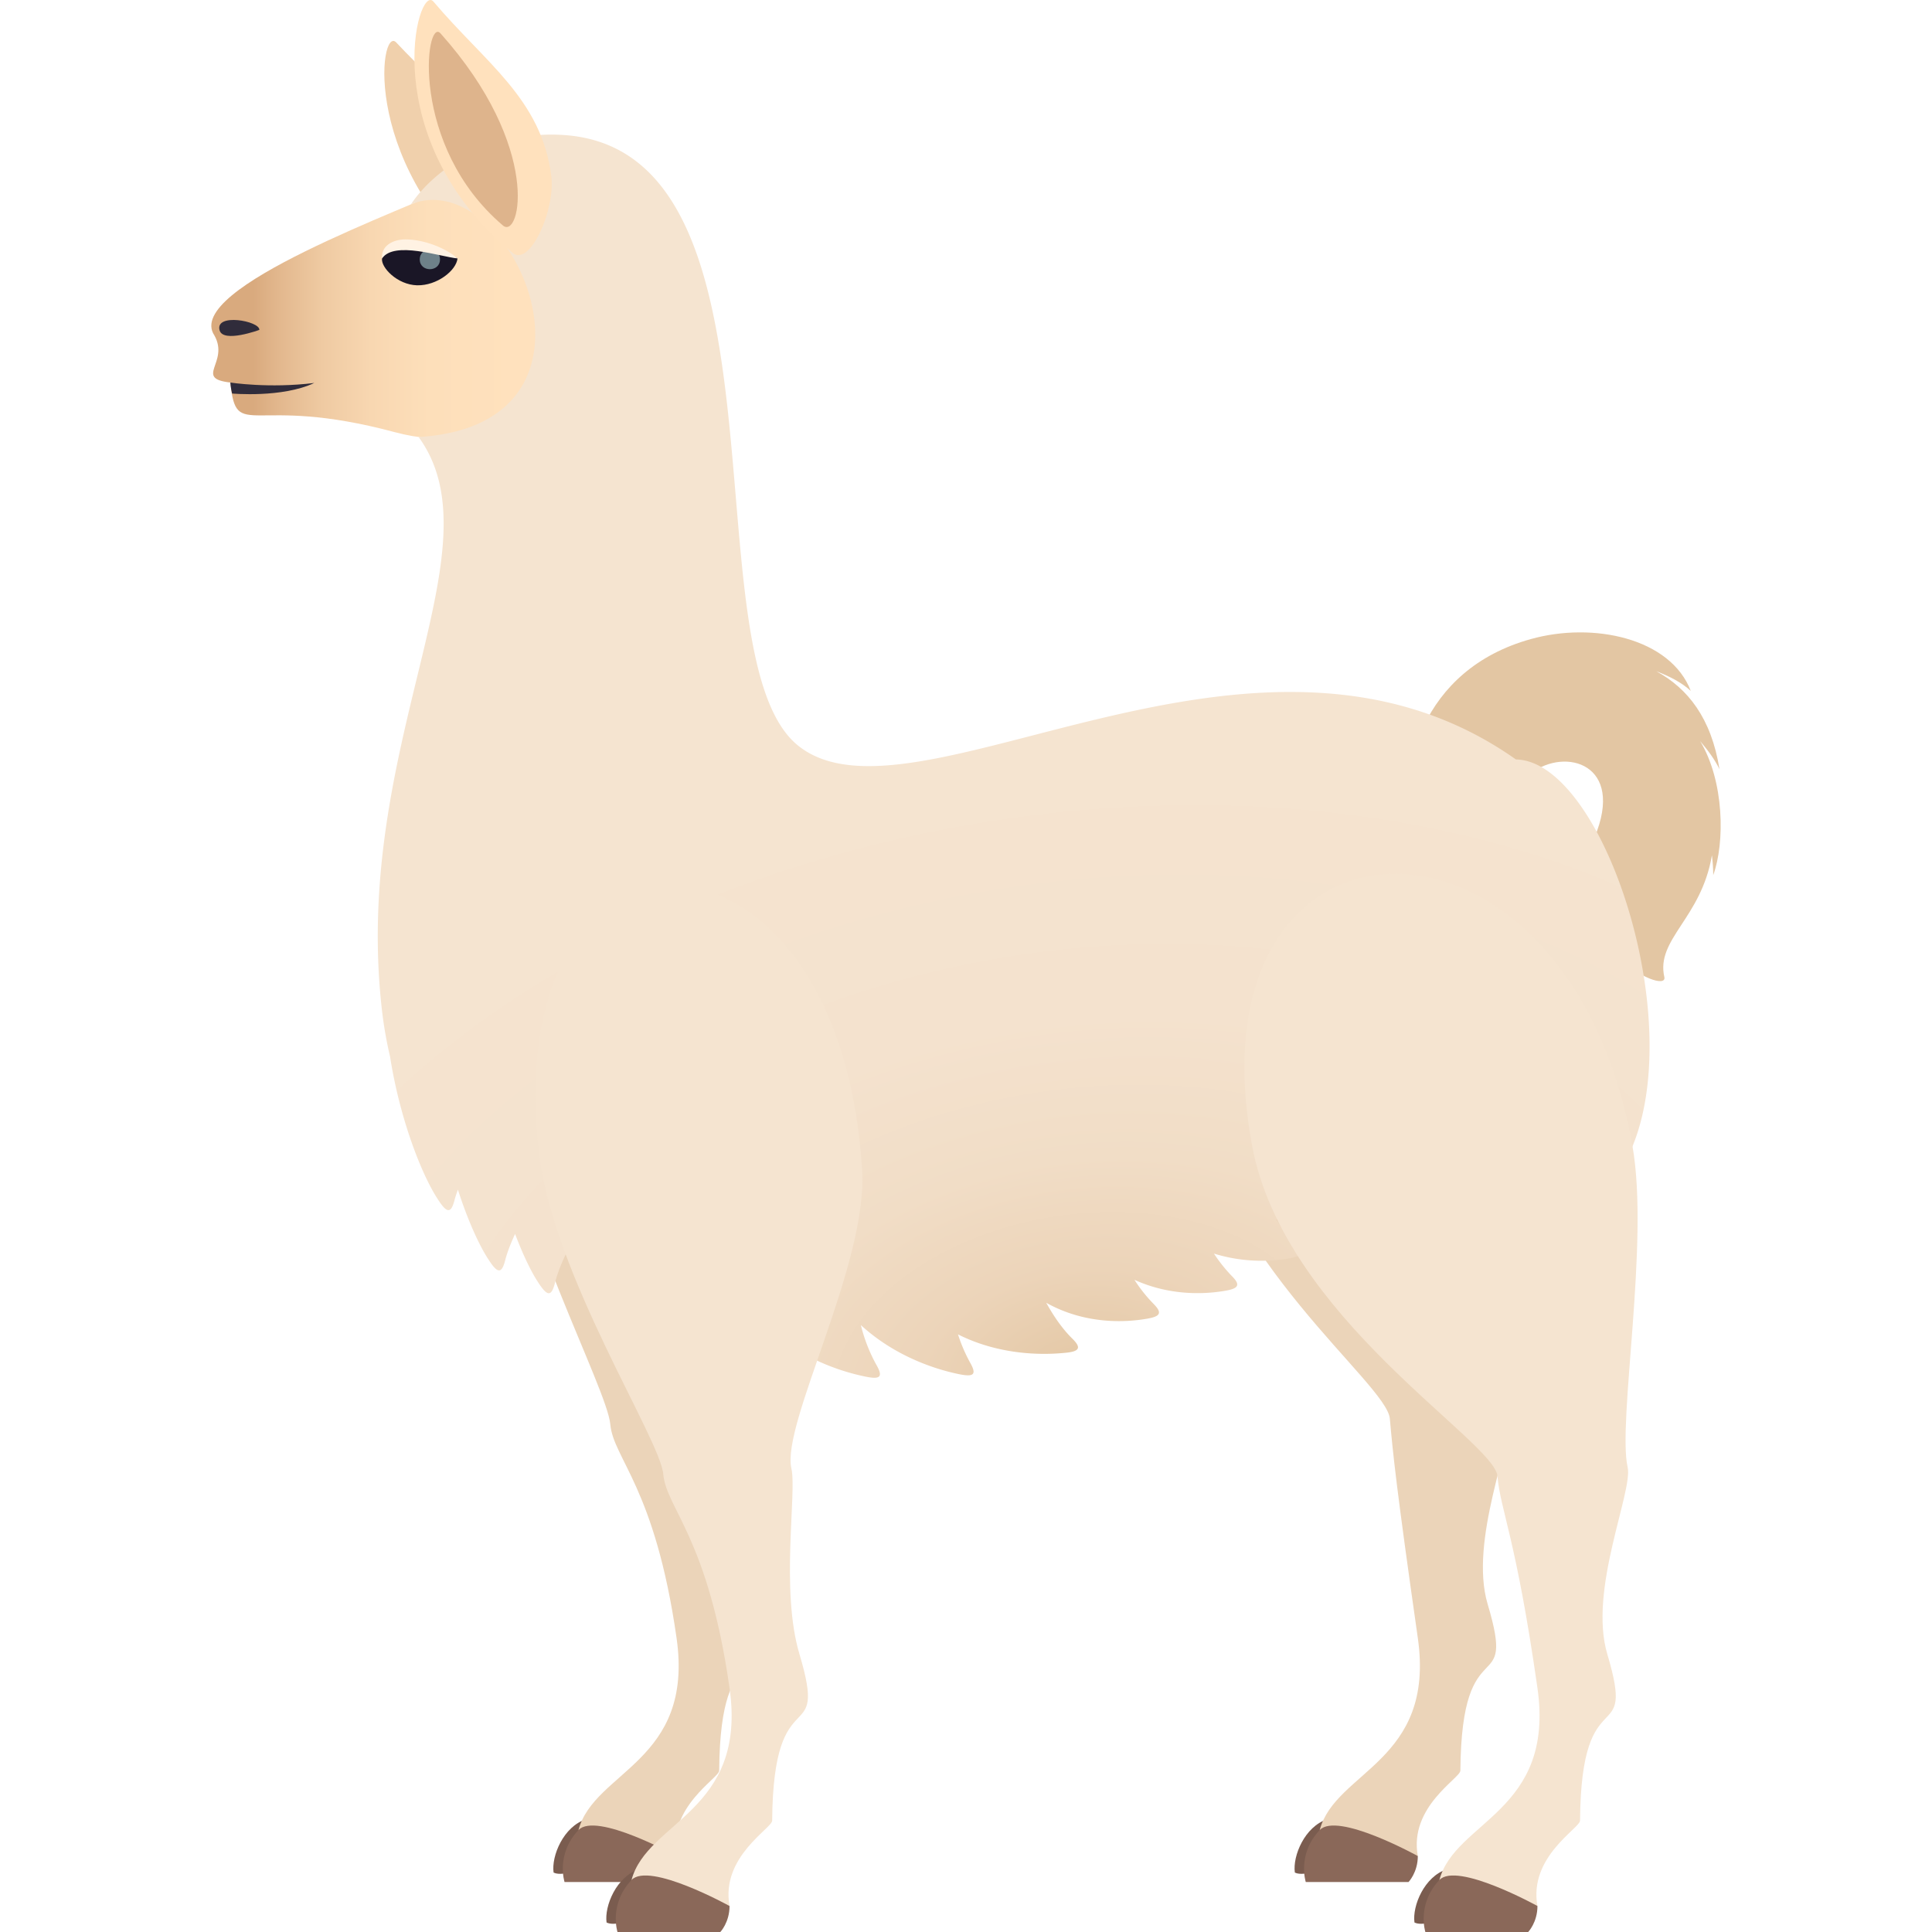 <svg xmlns="http://www.w3.org/2000/svg" xml:space="preserve" style="enable-background:new 0 0 64 64" viewBox="0 0 64 64"><path d="M56.71 28.334c.026.227.044.447.043.656.392-1.082.366-3.11-.433-4.439.262.309.488.615.64.93-.269-1.69-1.048-2.676-2.094-3.246.456.174.86.386 1.144.654-.674-1.756-3.24-2.295-5.299-1.719-1.828.508-2.937 1.611-3.538 2.857l3.561 1.58c1.102-.851 3.113-.318 2.084 2.14-1.443 3.445 2.47 5.29 2.315 4.617-.285-1.256 1.224-1.942 1.576-4.03z" style="fill:#e3c6a3"/><path d="M18.338 62.03c.453.24 2.338-.546 1.078-1.766-.752.24-1.154 1.22-1.078 1.765z" style="fill:#7a5c4f"/><path d="M25.264 37.215c-.756-12.416-10.072-12.871-8.67-.932.474 4.045 3.515 9.719 3.622 10.893.102 1.15 1.482 2.094 2.196 7.084.588 4.107-2.726 4.4-3.249 6.363l3.25.861c-.302-1.634 1.41-2.578 1.411-2.83.036-4.87 1.871-2.267.903-5.513-.635-2.127-.412-5.215-.596-6.018-.339-1.486 1.32-6.8 1.133-9.908z" style="fill:#ebd4b9"/><path d="M18.701 62.344h3.405s.306-.319.306-.86c0 0-2.666-1.476-3.249-.861-.758.8-.462 1.72-.462 1.72z" style="fill:#8a6859"/><path d="M42.893 62.03c.453.24 2.338-.546 1.078-1.766-.752.24-1.154 1.22-1.078 1.765z" style="fill:#7a5c4f"/><path d="M49.496 36.75c-.756-12.416-12.326-12.42-10.116-.607 1.059 5.664 6.554 9.677 6.66 10.85.103 1.154.214 2.277.927 7.267.586 4.107-2.728 4.4-3.25 6.363l3.25.861c-.3-1.634 1.408-2.578 1.41-2.83.037-4.87 1.872-2.267.904-5.513-.634-2.127.856-5.397.674-6.2-.339-1.484-.271-7.083-.459-10.19z" style="fill:#ebd4b9"/><path d="M43.255 62.344h3.405s.307-.319.307-.86c0 0-2.667-1.476-3.25-.861-.758.8-.462 1.72-.462 1.72z" style="fill:#8a6859"/><path d="M16.51 9.258c-4.602-3.613-3.945-8.457-3.383-7.85 1.805 1.936 3.643 3.087 4.245 5.49.263 1.051-.286 2.813-.862 2.36z" style="fill:#f0d0ac"/><linearGradient id="a" x1="8.403" x2="17.061" y1="10.283" y2="10.283" gradientUnits="userSpaceOnUse"><stop offset="0" style="stop-color:#d9aa7e"/><stop offset=".092" style="stop-color:#e2b78d"/><stop offset=".262" style="stop-color:#efcaa2"/><stop offset=".451" style="stop-color:#f8d7b1"/><stop offset=".671" style="stop-color:#fddfba"/><stop offset="1" style="stop-color:#ffe1bd"/></linearGradient><path d="M15.28 6.043c4.643.229 4.256 10.008-2.198 8.274-4.788-1.285-5.245.351-5.451-1.645-1.222-.14-.022-.662-.53-1.562-1.047-1.563 6.363-4.178 8.18-5.067z" style="fill:url(#a)"/><path d="M8.591 10.928s-1.192.441-1.315.018c-.17-.59 1.34-.311 1.315-.018z" style="fill-rule:evenodd;clip-rule:evenodd;fill:#302c3b"/><path d="M7.688 13.035c-.05-.209-.057-.363-.057-.363s1.278.201 2.78.014c-1.065.502-2.723.35-2.723.35z" style="fill:#302c3b"/><radialGradient id="b" cx="33.348" cy="45.502" r="39.511" gradientTransform="matrix(1.001 -.157 .104 .646 -2.344 21.385)" gradientUnits="userSpaceOnUse"><stop offset="0" style="stop-color:#e3c6a3"/><stop offset=".015" style="stop-color:#e4c8a6"/><stop offset=".135" style="stop-color:#ecd4b9"/><stop offset=".276" style="stop-color:#f1ddc6"/><stop offset=".456" style="stop-color:#f4e2ce"/><stop offset=".806" style="stop-color:#f5e4d0"/></radialGradient><path d="M50.217 25.158c-8.691-6.14-20.004 2.657-23.802-.478-3.648-3.012.094-19.727-7.766-20.209-2.471-.152-4.3 1.187-5.035 2.297 3.316-1.361 7.187 7.289.253 7.709 2.721 3.736-2.213 10.18-1.218 18.955.064.56.156 1.08.272 1.568.322 2.063 1.044 3.906 1.58 4.723.3.469.439.496.56.017.026-.105.07-.22.107-.332.324 1.008.7 1.836 1.01 2.31.302.47.44.497.56.018.069-.263.184-.556.325-.859.258.682.527 1.242.761 1.598.302.468.44.498.56.02.086-.329.226-.692.423-1.073 1.9.668 3.909.906 5.539 1.209 1.158 2.012 3.174 2.728 4.268 2.959.54.12.658.039.413-.385a5.375 5.375 0 0 1-.51-1.31c1.097 1.007 2.397 1.445 3.2 1.615.54.117.656.039.411-.387a5.23 5.23 0 0 1-.393-.92c1.306.658 2.668.692 3.482.617.541-.04.633-.158.293-.488-.293-.29-.584-.69-.852-1.176 1.26.705 2.562.66 3.315.532.47-.077.545-.192.226-.51a4.867 4.867 0 0 1-.619-.783c1.153.527 2.297.484 2.985.367.468-.076.546-.194.225-.508a5.089 5.089 0 0 1-.576-.727 5.343 5.343 0 0 0 2.458.164c.469-.076.545-.193.225-.51a4.991 4.991 0 0 1-.62-.786c1.937-.334 4.131-.409 6.835.056 9.105 1.572 5.127-15.22 1.105-15.293z" style="fill:url(#b)"/><path d="M16.98 8.377C12.418 4.616 13.822-.582 14.359.053c1.715 2.03 3.577 3.22 3.903 5.777.142 1.12-.71 3.02-1.282 2.547z" style="fill:#ffe1bd"/><path d="M16.662 7.471c-3.108-2.64-2.574-6.926-2.071-6.367 3.38 3.783 2.64 6.847 2.071 6.367z" style="fill:#deb48c"/><path d="M20.094 63.685c.453.24 2.338-.546 1.079-1.765-.753.238-1.155 1.219-1.08 1.765z" style="fill:#7a5c4f"/><path d="M28.559 38.77c-.755-12.416-12.104-12.5-10.702-.56.475 4.042 4.01 9.448 4.114 10.62.104 1.153 1.484 2.096 2.196 7.086.588 4.107-2.725 4.4-3.247 6.361l3.247.862c-.299-1.633 1.411-2.576 1.412-2.828.037-4.871 1.872-2.268.904-5.516-.635-2.125-.083-5.348-.267-6.15-.338-1.485 2.532-6.768 2.343-9.875z" style="fill:#f5e4d0"/><path d="M20.455 64h3.407s.305-.318.305-.861c0 0-2.665-1.475-3.247-.862-.76.803-.465 1.723-.465 1.723z" style="fill:#8a6859"/><path d="M46.856 63.685c.454.24 2.339-.546 1.078-1.765-.753.238-1.154 1.219-1.078 1.765z" style="fill:#7a5c4f"/><path d="M54.078 37.969c-2.174-12.25-14.806-11.815-12.597 0 1.06 5.664 8.017 9.754 8.123 10.926.103 1.154.612 2.03 1.326 7.021.587 4.107-2.727 4.4-3.248 6.361l3.248.862c-.299-1.633 1.409-2.577 1.411-2.829.036-4.87 1.87-2.267.903-5.515-.635-2.125.858-5.395.673-6.197-.339-1.485.728-7.442.161-10.63z" style="fill:#f5e4d0"/><path d="M47.217 64h3.406s.307-.318.307-.861c0 0-2.668-1.475-3.248-.862-.759.803-.465 1.723-.465 1.723z" style="fill:#8a6859"/><path d="M12.656 8.561c-.045.294.502.873 1.161.89.66.015 1.296-.488 1.339-.89-.928-.622-2.221-.602-2.5 0z" style="fill:#1a1626"/><path d="M14.575 8.595c0 .43-.67.43-.67 0 0-.438.67-.438.67 0z" style="fill:#6e8189"/><path d="M15.156 8.561c-.388-.347-1.115-.63-1.726-.63-.429 0-.809.22-.774.63.402-.592 1.928-.055 2.5 0z" style="fill:#fff2e3"/></svg>